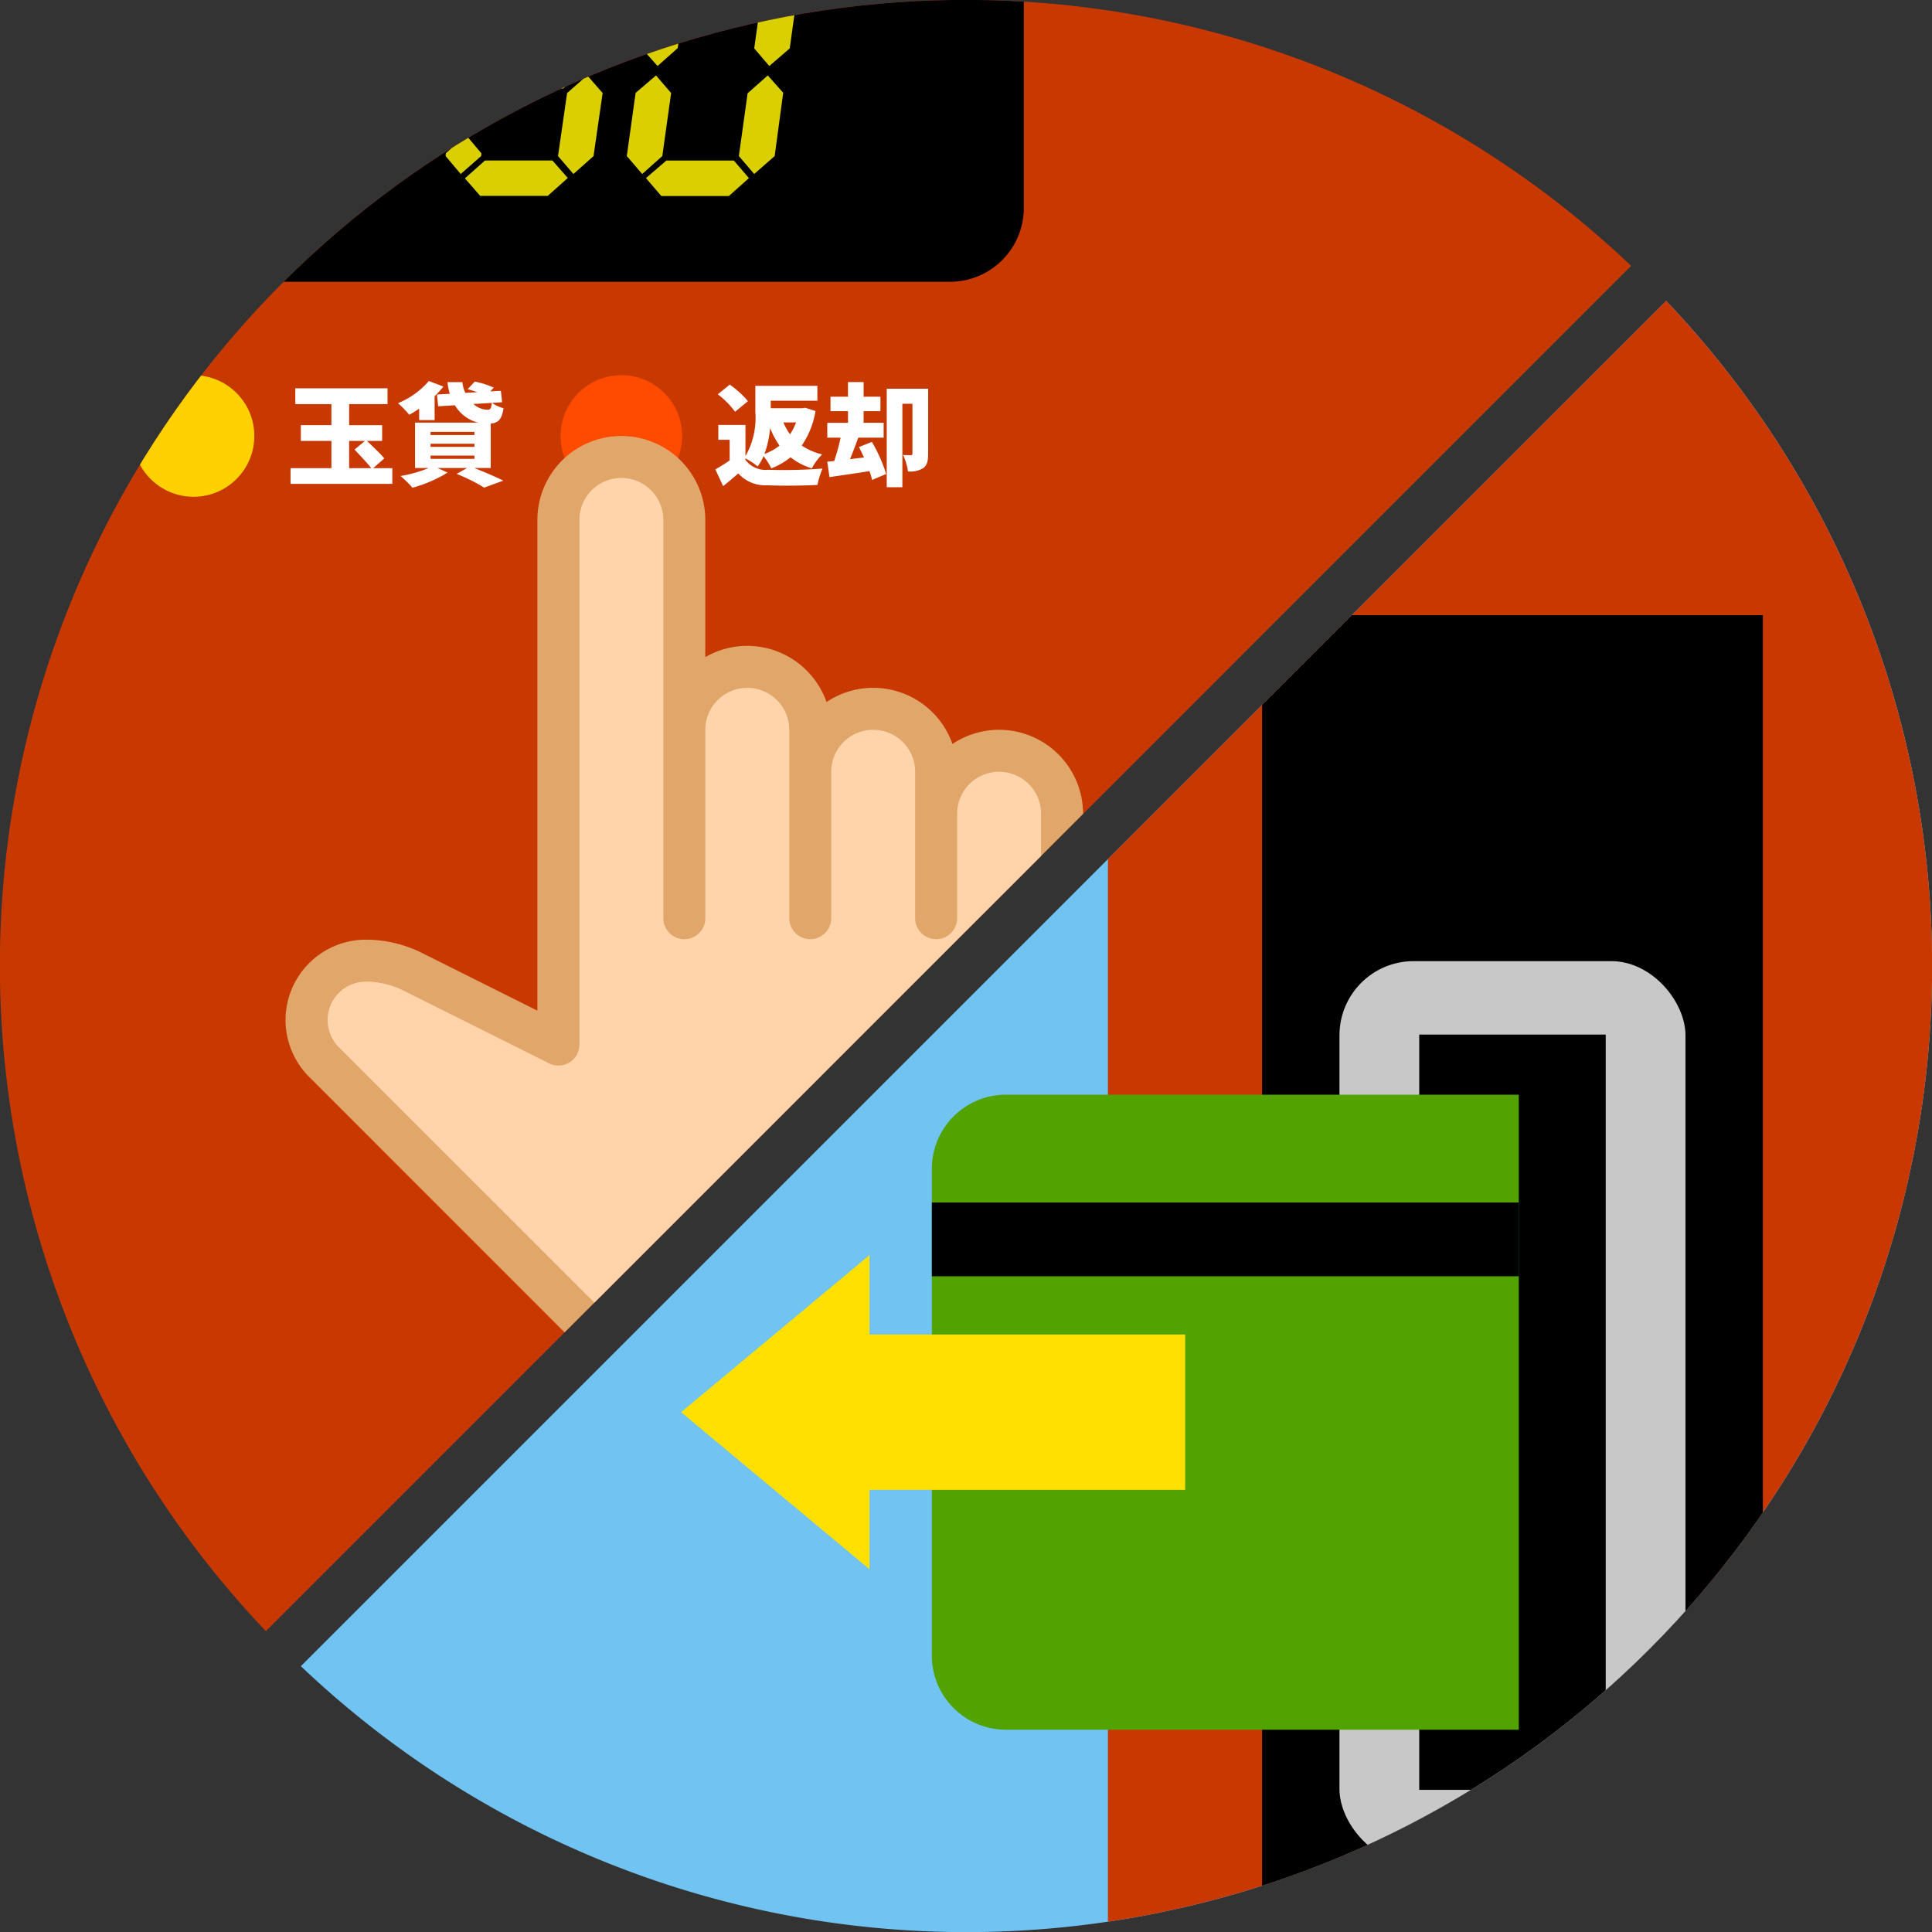 <svg xmlns="http://www.w3.org/2000/svg" xmlns:xlink="http://www.w3.org/1999/xlink" viewBox="0 0 156 156">
  <rect x="0" y="0" width="156" height="156" fill="#333333" stroke="none"/>
  <defs>
    <style>
      .cls-1 {
        fill: #c83801;
      }

      .cls-2 {
        fill: #71c3f1;
      }

      .cls-3 {
        fill: none;
      }

      .cls-4 {
        clip-path: url(#clip-path);
      }

      .cls-5 {
        fill: #c83800;
      }

      .cls-6 {
        fill: #480000;
      }

      .cls-7 {
        fill: #a00;
      }

      .cls-8 {
        fill: #999;
      }

      .cls-9 {
        fill: #fff;
      }

      .cls-10 {
        clip-path: url(#clip-path-2);
      }

      .cls-11 {
        fill: #dacf00;
      }

      .cls-12 {
        fill: #ffd100;
      }

      .cls-13 {
        fill: #ff4b00;
      }

      .cls-14 {
        fill: #e1a66a;
      }

      .cls-15 {
        fill: #ffd4aa;
      }

      .cls-16 {
        clip-path: url(#clip-path-3);
      }

      .cls-17 {
        fill: #c8c8c8;
      }

      .cls-18 {
        fill: #52a300;
      }

      .cls-19 {
        fill: #ffe000;
      }

      .cls-20 {
        clip-path: url(#clip-path-4);
      }
    </style>
    <clipPath id="clip-path">
      <path d="M-31.465,24.294-141.707,134.535A77.71,77.71,0,0,0-88,156,78,78,0,0,0-10,78,77.71,77.71,0,0,0-31.465,24.294Z"/>
    </clipPath>
    <clipPath id="clip-path-2">
      <path class="cls-1" d="M131.706,21.465A77.977,77.977,0,0,0,21.465,131.707Z"/>
    </clipPath>
    <clipPath id="clip-path-3">
      <path class="cls-2" d="M134.535,24.294,24.293,134.535A77.977,77.977,0,0,0,134.535,24.294Z"/>
    </clipPath>
    <clipPath id="clip-path-4">
      <circle class="cls-3" cx="78" cy="244" r="78"/>
    </clipPath>
  </defs>
  <title>c-enjoy__pachinco__play--04</title>
  <g id="c-enjoy__pachinco__play--03">
    <g>
      <path d="M-31.465,24.294-141.707,134.535A77.71,77.71,0,0,0-88,156,78,78,0,0,0-10,78,77.71,77.71,0,0,0-31.465,24.294Z"/>
      <g class="cls-4">
        <g>
          <rect class="cls-5" x="-144.667" y="20" width="170" height="111.707"/>
          <rect class="cls-6" x="-114.004" y="70.333" width="127.004" height="46.997" rx="16" ry="16"/>
          <rect class="cls-7" x="-114.004" y="32.95" width="127.004" height="26.714" rx="8" ry="8"/>
          <g>
            <circle class="cls-8" cx="0.454" cy="108.628" r="5.26"/>
            <circle class="cls-9" cx="-0.779" cy="107.394" r="3.26"/>
          </g>
        </g>
      </g>
    </g>
  </g>
  <g id="c-enjoy__pachinco__play--04">
    <g>
      <g>
        <path class="cls-1" d="M131.706,21.465A77.977,77.977,0,0,0,21.465,131.707Z"/>
        <g class="cls-10">
          <g>
            <g>
              <rect x="2.892" y="-10.991" width="79.775" height="33.743" rx="5.964" ry="5.964"/>
              <g>
                <path class="cls-9" d="M31.677,37.8v1.27H23.46V37.8h3.3V35.6H24.291V34.33h2.468v-1.7H23.844V31.352h7.448v1.279h-3.1v1.7h2.665V35.6H29.629c.447.438,1.091,1.028,1.4,1.413l-.895.787Zm-3.487,0h1.788c-.321-.42-.93-1.046-1.35-1.5l.841-.7H28.189Z"/>
                <path class="cls-9" d="M33.846,33a9.031,9.031,0,0,1-.8.492,8.294,8.294,0,0,0-.912-.939,6.506,6.506,0,0,0,2.494-1.788l1.172.447a7.109,7.109,0,0,1-.707.778v1.931H33.846ZM38.3,37.79c.84.34,1.779.733,2.333,1.02l-1.538.563a14.59,14.59,0,0,0-2.226-1.109l.849-.474H35.33l.813.367a10.912,10.912,0,0,1-2.835,1.225,9.69,9.69,0,0,0-.966-.948,10.3,10.3,0,0,0,2.271-.644h-1.1V34.124H38.6a3.041,3.041,0,0,1-1.869-1.4l-1.35.081-.1-.948,1.037-.062a4.911,4.911,0,0,1-.187-.939h1.2a2.936,2.936,0,0,0,.241.867l.975-.054c-.26-.089-.536-.179-.787-.241l.572-.617a6.606,6.606,0,0,1,1.538.492l-.277.3.85-.045.1.921-.813.054a2.945,2.945,0,0,0,.93.429c-.144.912-.43,1.18-1.037,1.243V37.79Zm-3.532-2.665h3.541v-.25H34.767Zm0,.957h3.541v-.25H34.767Zm0,.965h3.541v-.259H34.767Zm3.46-4.426a1.733,1.733,0,0,0,1.145.465c.232,0,.295-.134.34-.554Z"/>
              </g>
              <g>
                <path class="cls-11" d="M38.854,12.6,37.2,14.05l-1.217-1.444L36,12.37l1.646-1.443,1.232,1.461Zm1.242-8.7L38.3,5.457H36.986l1.332-9.506L40.8-1.156Zm5.751,10.472-1.622,1.445h-5.45L37.539,14.4,39.16,12.96h5.445ZM49.953-4.4,46.684-1.54H41.208L38.749-4.4ZM47.114,5.723,45.467,7.155H39.991L38.749,5.723,40.4,4.291h5.476Zm.811,6.882L46.3,14.05,45.057,12.6l.734-5.087L47.416,6.09,48.66,7.51Z"/>
                <path class="cls-11" d="M53.479,12.6,51.855,14.05,50.611,12.6l.713-5.1L52.973,6.09l1.217,1.424Zm1.244-8.718L53.095,5.33l-1.246-1.4.689-5.119L54.188-2.63l1.243,1.448Zm5.75,10.5-1.622,1.445H53.4l-1.242-1.445,1.647-1.419h5.45ZM62.932-2.959,61.283-1.54H55.834L54.617-2.959,56.239-4.4h5.45ZM62.551,12.6,60.9,14.05,59.659,12.6l.707-5.066L61.994,6.09l1.246,1.4Zm1.215-8.693L62.117,5.33,60.9,3.906l.711-5.088L63.234-2.63l1.243,1.445Z"/>
              </g>
              <circle class="cls-12" cx="15.628" cy="35.204" r="4.908"/>
              <g>
                <path class="cls-9" d="M60.187,37.12A2,2,0,0,0,62,37.933a41.518,41.518,0,0,0,4.418-.1,6.571,6.571,0,0,0-.412,1.323c-1.135.063-2.915.081-4.032.027a2.926,2.926,0,0,1-2.36-.957c-.367.322-.742.644-1.226,1.028L57.763,37.9a12.676,12.676,0,0,0,1.153-.724V35.51H58v-1.2h2.191v2.521a6.259,6.259,0,0,0,.8-3.585V31.155H66v1.2H62.233v.608h2.549l.232-.036.832.259a6.848,6.848,0,0,1-1.109,2.79,5.044,5.044,0,0,0,1.646.715,4.739,4.739,0,0,0-.832,1.126,5.136,5.136,0,0,1-1.717-.894,5.727,5.727,0,0,1-1.556.894,5.164,5.164,0,0,0-.626-.983,3.736,3.736,0,0,1-.474.823,5.8,5.8,0,0,0-.992-.644Zm-.832-3.872a7.1,7.1,0,0,0-1.395-1.413l.966-.778a7.628,7.628,0,0,1,1.466,1.333Zm3.586,2.736a7.122,7.122,0,0,1-.76-1.421,8.009,8.009,0,0,1-.456,2.092A4.329,4.329,0,0,0,62.94,35.984Zm.313-1.877a4.8,4.8,0,0,0,.537.957,4.824,4.824,0,0,0,.491-.957Z"/>
                <path class="cls-9" d="M70.4,35.68a12.122,12.122,0,0,1,1.153,2.593l-1.136.483a5.15,5.15,0,0,0-.215-.715c-1.117.179-2.307.349-3.228.483L66.8,37.28l.555-.053a15.14,15.14,0,0,0,.519-1.887H66.8v-1.2h1.672V33.2H67.058V32.032h1.413v-1.18h1.261v1.18h1.359V33.2H69.731v.939H71.35v1.2H69.3c-.215.59-.447,1.207-.662,1.734l1.127-.134c-.135-.3-.277-.582-.411-.841Zm4.542.975c0,.545-.08.93-.411,1.153a2.033,2.033,0,0,1-1.216.259,4.508,4.508,0,0,0-.4-1.333c.241.018.536.018.635.018s.125-.036.125-.134V32.6h-.813v6.742H71.6V31.388h3.344Z"/>
              </g>
              <circle class="cls-13" cx="50.173" cy="35.204" r="4.908"/>
            </g>
            <g>
              <path class="cls-14" d="M80.675,58.928a6.756,6.756,0,0,0-3.769,1.146,6.779,6.779,0,0,0-10.168-3.389,6.8,6.8,0,0,0-6.4-4.535,6.723,6.723,0,0,0-3.389.912V41.983a6.778,6.778,0,1,0-13.557,0V81.606l-9.317-4.66a10.213,10.213,0,0,0-4.545-1.071,6.487,6.487,0,0,0-4.575,11.072l21.914,21.915a26.058,26.058,0,0,0,18.553,7.683,22.055,22.055,0,0,0,22.03-22.03V65.707A6.785,6.785,0,0,0,80.675,58.928Z"/>
              <path class="cls-15" d="M84.064,94.515A18.663,18.663,0,0,1,65.42,113.155a22.666,22.666,0,0,1-16.149-6.694L27.353,84.547a3.1,3.1,0,0,1,2.179-5.284,6.819,6.819,0,0,1,3.03.715l11.771,5.884a1.694,1.694,0,0,0,2.45-1.515V41.983a3.389,3.389,0,1,1,6.778,0v32.2a1.695,1.695,0,0,0,3.389,0V58.929a3.389,3.389,0,1,1,6.778,0V74.18a1.695,1.695,0,0,0,3.389,0V62.318a3.389,3.389,0,1,1,6.778,0V74.18a1.695,1.695,0,0,0,3.389,0V65.707a3.389,3.389,0,1,1,6.778,0Z"/>
            </g>
          </g>
        </g>
      </g>
      <g>
        <path class="cls-2" d="M134.535,24.294,24.293,134.535A77.977,77.977,0,0,0,134.535,24.294Z"/>
        <g class="cls-16">
          <g>
            <g>
              <rect class="cls-5" x="89.46" y="12" width="95.873" height="177.005"/>
              <rect x="101.908" y="49.67" width="40.435" height="128.715"/>
              <g>
                <rect class="cls-17" x="108.156" y="77.608" width="27.938" height="72.838" rx="5.987" ry="5.987"/>
                <rect x="114.596" y="83.535" width="15.058" height="60.986"/>
                <path class="cls-18" d="M79.289,90.33h39.3a5.987,5.987,0,0,1,5.987,5.987v41.408a0,0,0,0,1,0,0H73.3a0,0,0,0,1,0,0V96.317A5.987,5.987,0,0,1,79.289,90.33Z" transform="translate(-15.089 212.967) rotate(-90)"/>
              </g>
              <polygon class="cls-19" points="54.994 114.028 70.21 101.342 70.21 107.758 95.696 107.758 95.696 120.297 70.21 120.297 70.21 126.713 54.994 114.028"/>
            </g>
            <rect x="75.242" y="97.093" width="47.395" height="5.958"/>
          </g>
        </g>
      </g>
    </g>
  </g>
  <g id="c-enjoy__pachinco__replay--04">
    <g class="cls-20">
      <rect class="cls-5" x="-29.536" y="137.645" width="284.536" height="186.967"/>
    </g>
  </g>
</svg>
